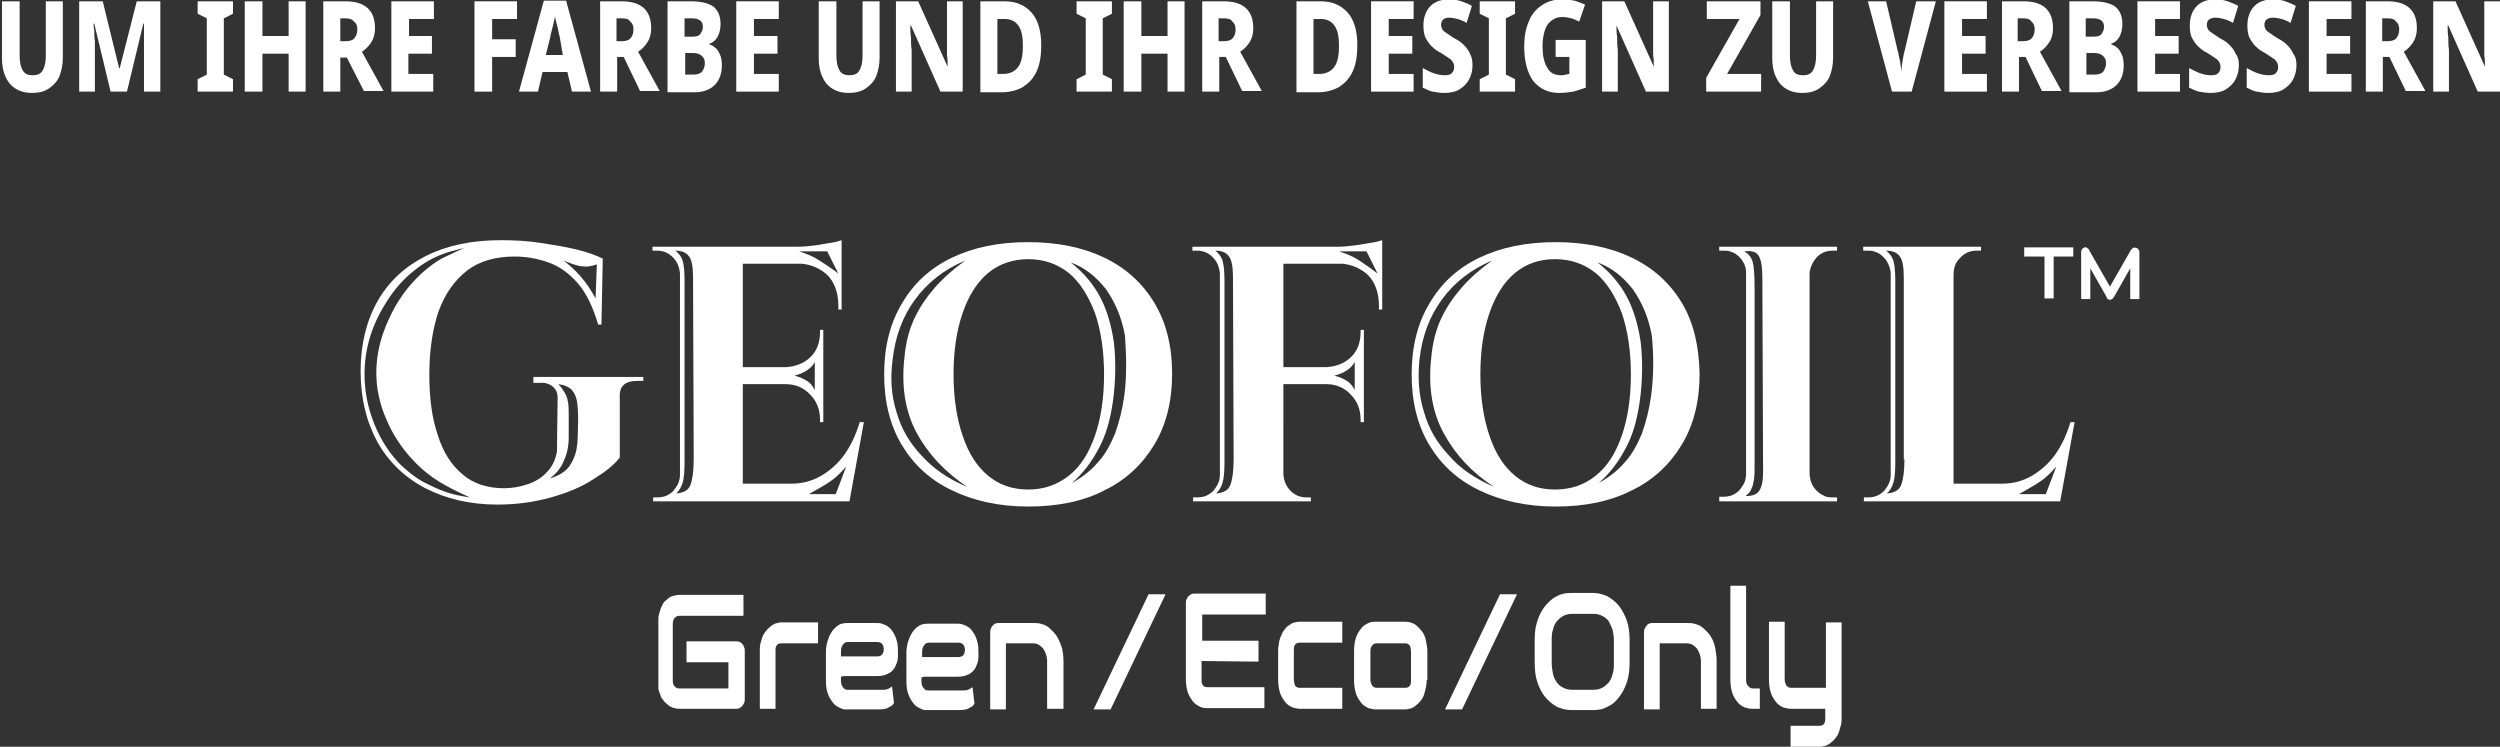 <?xml version="1.0" encoding="utf-8"?>
<!-- Generator: Adobe Illustrator 25.0.0, SVG Export Plug-In . SVG Version: 6.00 Build 0)  -->
<svg version="1.1" id="레이어_1" xmlns="http://www.w3.org/2000/svg" xmlns:xlink="http://www.w3.org/1999/xlink" x="0px"
	 y="0px" viewBox="0 0 382 114.1" style="enable-background:new 0 0 382 114.1;" xml:space="preserve">
<rect x="0" y="0" width="382" height="114.1" fill="#333333" stroke="none"/>
<style type="text/css">
	.st0{fill:#FFFFFF;}
	.st1{enable-background:new    ;}
</style>
<g>
	<g>
		<g>
			<g>
				<path class="st0" d="M81.5,57.9v0.6h0.9c0.1,0,1.4-0.2,2.3,0.8c0.6,0.7,0.5,1.5,0.5,1.7l-0.1,8c-0.2,1.2-0.7,2.3-1.5,3.1
					c-0.8,0.9-1.8,1.5-3,1.9s-2.4,0.6-3.6,0.6c-2.5,0-4.7-0.7-6.3-2.1c-1.7-1.4-3-3.4-3.8-6c-0.9-2.6-1.3-5.7-1.3-9.2
					c0-3.8,0.5-7,1.4-9.7c1-2.7,2.4-4.7,4.3-6.2s4.4-2.2,7.3-2.2c1.8,0,3.5,0.3,5.2,0.9c1.7,0.6,3.2,1.7,4.5,3.2s2.3,3.6,3.1,6.3
					h0.5l0.2-10.1c-1.1-0.5-2.4-1-4.1-1.4s-3.5-0.7-5.5-1s-4-0.4-6-0.4c-4.4,0-8.2,0.8-11.4,2.4c-3.2,1.6-5.7,3.9-7.4,6.9
					s-2.6,6.6-2.6,10.7c0,4.2,0.9,7.8,2.6,10.9c1.7,3,4.2,5.4,7.3,7c3.1,1.6,6.8,2.5,11,2.5c3,0,5.7-0.4,8.2-1.1s4.7-1.6,6.5-2.8
					c1.8-1.1,3.2-2.2,4-3.3v-9.2c-0.1-1.7,0.8-2.5,2.7-2.5h0.9v-0.6H81.5V57.9z M86.9,40.1c0.4,0.2,0.8,0.3,1.1,0.4
					c0.3,0.1,0.7,0.2,1.1,0.2c0.5,0.1,1.2,0,2.1-0.3L91,45.6c-1.5-2.8-3.1-4.4-5-5.9C86.3,39.9,86.5,40,86.9,40.1z M67.9,75.1
					c-1.1-0.4-2.1-0.9-3.3-1.5c-1.1-0.6-2.2-1.5-3.3-2.5c-1.7-1.7-3.1-3.8-4.1-6.3s-1.5-5-1.5-7.6c0-2,0.3-4,0.9-5.9
					c0.6-1.9,1.5-3.7,2.6-5.4s2.4-3.2,3.9-4.4c1.4-1.2,3-2.1,4.6-2.7c0.8-0.3,1.9-0.6,3.2-0.9c-1.3,0.6-2.4,1.1-3.4,1.6
					c-0.9,0.5-2,1.3-3,2.2c-2.2,2-3.9,4.4-5.1,7.1c-1.3,2.8-1.9,5.5-1.9,8.2c0,2.3,0.5,4.7,1.5,7c1,2.4,2.4,4.5,4.1,6.3
					c1.3,1.4,2.7,2.5,4,3.3s2.9,1.6,4.7,2.4C70.3,75.8,69,75.5,67.9,75.1z M87.9,69.4c-0.3,0.9-0.7,1.7-1.3,2.3
					c-0.6,0.6-1.5,1.1-2.6,1.4c1-0.7,1.8-1.7,2.2-2.8c0.5-1.1,0.7-2.3,0.7-3.4v-3.8c0-1.2-0.1-2-0.4-2.7c-0.3-0.6-0.7-1.2-1.2-1.7
					c0.9,0.1,1.6,0.4,2.1,0.9c0.4,0.5,0.7,1.1,0.8,2c0.1,0.8,0.2,2.2,0.1,4.1C88.3,67.2,88.2,68.5,87.9,69.4z"/>
			</g>
		</g>
		<g>
			<g>
				<path class="st0" d="M131.4,64.4c-0.6,2-1.4,3.7-2.4,5.1s-2.3,2.5-3.7,3.3c-1.3,0.7-2.7,1.1-4.3,1.1h-7.5V58.7h6.6
					c1.5,0,2.8,0.6,3.7,1.6c1,1,1.5,2.3,1.5,3.8v0.4h0.5v-8.3v-5.8h-0.5v0.3c0,1.5-0.4,2.8-1.4,3.8s-2.3,1.5-3.8,1.6h-6.6V40.3l0,0
					h9.1l0,0c1.6,0.2,2.8,0.8,3.8,1.7c1.1,1.1,1.7,2.7,1.7,4.7v0.6h0.5V36.7c-0.3,0.1-0.9,0.3-1.6,0.4c-0.8,0.1-1.6,0.3-2.5,0.4
					c-0.9,0.1-1.7,0.2-2.5,0.2H99.7v0.6h0.7c0.9,0,1.7,0.3,2.4,1c0.7,0.7,1,1.5,1.1,2.5v30.8c0,0.4-0.1,0.8-0.2,1.1
					c-0.2,0.5-0.5,0.9-0.8,1.3c-0.7,0.7-1.5,1-2.4,1h-0.7v0.6h30l2.2-12.1h-0.6L131.4,64.4L131.4,64.4z M124.5,55.3v4.3
					c-0.3-0.6-0.7-1.1-1.2-1.4c-0.5-0.3-1.1-0.6-1.9-0.8C122.9,57,124,56.3,124.5,55.3z M126.4,38.4l1.7,3.4c-1-0.8-2-1.4-2.9-2
					s-1.9-1-3.1-1.4H126.4z M106,70.2c0,1.8-0.2,3.1-0.5,3.9s-1,1.2-2.2,1.3c0.5-0.4,0.8-1,1-1.6c0.2-0.7,0.3-1.7,0.3-3.1V42.9
					c0-1.4-0.1-2.4-0.3-3.1c-0.2-0.6-0.6-1.1-1.1-1.5c1,0,1.7,0.3,2.1,0.9c0.4,0.5,0.6,1.6,0.6,3.2L106,70.2L106,70.2z M127.7,75.5
					h-4.1c1.4-0.8,2.5-1.4,3.2-1.9c0.8-0.5,1.6-1.3,2.5-2.3L127.7,75.5z"/>
			</g>
		</g>
		<g>
			<g>
				<path class="st0" d="M176.4,46.3c-1.8-3-4.3-5.3-7.6-6.9c-3.3-1.6-7.2-2.4-11.7-2.4s-8.4,0.8-11.7,2.4c-3.3,1.6-5.8,3.9-7.6,7
					c-1.8,3-2.7,6.6-2.7,10.8S136,65,137.8,68s4.3,5.3,7.6,6.9s7.2,2.5,11.7,2.5s8.5-0.8,11.7-2.5c3.3-1.6,5.8-4,7.6-7
					s2.7-6.6,2.7-10.8S178.2,49.3,176.4,46.3z M140.8,69.6c-1.8-1.9-3.1-4.1-3.8-6.6c-0.8-2.5-1-5.2-0.6-8.1
					c0.4-3.5,1.5-6.5,3.4-9.1s4.4-4.6,7.7-6c-1.8,1.3-3.4,2.7-4.7,4.2s-2.3,3-3.1,4.7s-1.3,3.7-1.5,5.9c-0.5,4.4,0.1,8.3,1.9,11.6
					c1.8,3.3,4.4,6,7.7,8.2C144.9,73.2,142.6,71.6,140.8,69.6z M157.1,74.8c-2.4,0-4.4-0.7-6.1-2.1c-1.7-1.4-3-3.4-3.9-6.1
					c-0.9-2.6-1.4-5.8-1.4-9.4c0-3.7,0.5-6.8,1.4-9.4c0.9-2.6,2.2-4.7,3.9-6.1c1.7-1.4,3.8-2.1,6.1-2.1c2.4,0,4.4,0.7,6.2,2.1
					c1.7,1.4,3,3.5,4,6.1c0.9,2.6,1.4,5.8,1.4,9.4c0,3.7-0.5,6.8-1.4,9.4s-2.2,4.7-4,6.1S159.5,74.8,157.1,74.8z M171.8,60.4
					c-0.3,2.2-0.8,4.1-1.4,5.8c-0.7,1.7-1.5,3.2-2.6,4.4c-1.1,1.3-2.4,2.3-4,3.2c1.7-1.5,3-3.2,4.1-5.3c1.1-2,1.8-4.5,2.2-7.5
					c0.4-3.1,0.4-6,0.1-8.7c-0.4-2.7-1.1-5.1-2.2-7.1c-1.1-2-2.6-3.7-4.4-5.1c2.2,0.8,3.9,2.2,5.4,4.1c1.4,2,2.4,4.3,2.9,7.1
					C172.1,54.3,172.2,57.3,171.8,60.4z"/>
			</g>
		</g>
		<g>
			<g>
				<path class="st0" d="M257,46.3c-1.8-3-4.3-5.3-7.6-6.9c-3.3-1.6-7.2-2.4-11.7-2.4s-8.4,0.8-11.7,2.4c-3.3,1.6-5.8,3.9-7.6,7
					c-1.8,3-2.7,6.6-2.7,10.8s0.9,7.8,2.7,10.8s4.3,5.3,7.6,6.9s7.2,2.5,11.7,2.5s8.4-0.8,11.7-2.5c3.3-1.6,5.8-4,7.6-7
					c1.8-3,2.7-6.6,2.7-10.8C259.6,52.9,258.8,49.3,257,46.3z M221.4,69.6c-1.8-1.9-3.1-4.1-3.8-6.6c-0.8-2.5-1-5.2-0.7-8.1
					c0.4-3.5,1.5-6.5,3.4-9.1s4.4-4.6,7.7-6c-1.8,1.3-3.4,2.7-4.7,4.2s-2.3,3-3.1,4.7s-1.3,3.7-1.5,5.9c-0.5,4.4,0.1,8.3,1.9,11.6
					c1.8,3.3,4.3,6,7.7,8.2C225.5,73.2,223.1,71.6,221.4,69.6z M237.6,74.8c-2.4,0-4.4-0.7-6.1-2.1c-1.7-1.4-3-3.4-3.9-6.1
					c-0.9-2.6-1.4-5.8-1.4-9.4c0-3.7,0.5-6.8,1.4-9.4c0.9-2.6,2.2-4.7,3.9-6.1c1.7-1.4,3.7-2.1,6.1-2.1c2.4,0,4.4,0.7,6.2,2.1
					c1.7,1.4,3,3.5,4,6.1c0.9,2.6,1.4,5.8,1.4,9.4c0,3.7-0.5,6.8-1.4,9.4s-2.2,4.7-4,6.1C242.1,74.1,240,74.8,237.6,74.8z
					 M252.3,60.4c-0.3,2.2-0.8,4.1-1.4,5.8c-0.7,1.7-1.5,3.2-2.6,4.4c-1.1,1.3-2.4,2.3-4,3.2c1.7-1.5,3-3.2,4.1-5.3
					c1.1-2,1.8-4.5,2.2-7.5c0.4-3.1,0.4-6,0.1-8.7c-0.4-2.7-1.1-5.1-2.2-7.1c-1.1-2-2.6-3.7-4.4-5.1c2.2,0.8,3.9,2.2,5.4,4.1
					c1.4,2,2.4,4.3,2.9,7.1C252.7,54.3,252.7,57.3,252.3,60.4z"/>
			</g>
		</g>
		<path class="st0" d="M316.9,39.2h-3.1v6.4h-1.4v-6.4h-3.1v-1.4h7.5v1.4H316.9z"/>
		<path class="st0" d="M326.9,45.7h-1.4V41l-2.5,4.4c-0.1,0.1-0.1,0.2-0.3,0.3c-0.1,0.1-0.2,0.1-0.3,0.1c-0.1,0-0.2,0-0.3-0.1
			c-0.1-0.1-0.2-0.1-0.2-0.3l-2.5-4.4v4.7H318v-7.2c0-0.2,0.1-0.3,0.1-0.4c0.1-0.1,0.2-0.2,0.4-0.3c0.1,0,0.1,0,0.2,0s0.2,0,0.2,0.1
			c0.1,0,0.1,0.1,0.2,0.1c0.1,0.1,0.1,0.1,0.1,0.2l3.2,5.6l3.2-5.6c0.1-0.1,0.2-0.2,0.3-0.3c0.1-0.1,0.3-0.1,0.5,0
			c0.2,0,0.3,0.1,0.4,0.3c0.1,0.1,0.1,0.3,0.1,0.4L326.9,45.7L326.9,45.7z"/>
		<g>
			<g>
				<path class="st0" d="M209.5,37.1c-0.8,0.1-1.6,0.3-2.5,0.4c-0.9,0.1-1.7,0.2-2.5,0.2h-22.3v0.6h0.7c0.9,0,1.7,0.3,2.4,1
					s1,1.5,1.1,2.5v30.8c0,0.4-0.1,0.8-0.2,1.1c-0.2,0.5-0.5,0.9-0.8,1.3c-0.7,0.7-1.5,1-2.4,1h-0.7v0.6h18V76c0,0-0.3,0-0.7,0
					c-0.9,0-1.7-0.3-2.4-1s-1-1.5-1.1-2.5l0,0V58.7h6.6c1.5,0,2.8,0.6,3.7,1.6c1,1,1.5,2.3,1.5,3.8v0.4h0.5v-8.3v-5.8h-0.5v0.3
					c0,1.5-0.4,2.8-1.4,3.8s-2.3,1.5-3.8,1.6h-6.6V40.3l0,0h9.1l0,0c1.6,0.2,2.8,0.8,3.8,1.7c1.1,1.1,1.7,2.7,1.7,4.7v0.6h0.5V36.7
					C210.8,36.8,210.3,37,209.5,37.1z M188.5,70.2c0,1.8-0.2,3.1-0.5,3.9s-1,1.2-2.2,1.3c0.5-0.4,0.8-1,1-1.6
					c0.2-0.7,0.3-1.7,0.3-3.1V42.9c0-1.4-0.1-2.4-0.3-3.1c-0.2-0.6-0.6-1.1-1.1-1.5c1,0,1.7,0.3,2.1,0.9c0.4,0.5,0.6,1.6,0.6,3.2
					L188.5,70.2L188.5,70.2z M207,55.3v4.3c-0.3-0.6-0.7-1.1-1.2-1.4c-0.5-0.3-1.1-0.6-1.9-0.8C205.4,57,206.5,56.3,207,55.3z
					 M207.7,39.8c-0.9-0.6-1.9-1-3.1-1.4h4.2l1.7,3.4C209.6,41.1,208.6,40.4,207.7,39.8z"/>
			</g>
		</g>
		<g>
			<g>
				<path class="st0" d="M277.6,39.3c0.7-0.7,1.5-1,2.4-1c0.4,0,0.7,0,0.7,0v-0.6h-16.9h-1.1v0.6h0.7c0.3,0,0.7,0,1.2,0.2
					c0.6,0.2,1,0.6,1.2,0.8c0.4,0.4,0.6,0.8,0.7,1c0.3,0.6,0.3,1.1,0.3,1.4v30.8c0,0.4-0.1,0.8-0.2,1.1c-0.2,0.5-0.5,0.9-0.8,1.3
					c-0.7,0.7-1.5,1-2.4,1h-0.7v0.7c6,0,12,0,18,0c0-0.2,0-0.4,0-0.6c-0.2,0-0.4,0-0.7,0c-0.4,0-0.8,0-1.2-0.2
					c-0.4-0.2-0.8-0.4-1.2-0.8c-0.7-0.7-1-1.5-1.1-2.5V41.7C276.6,40.8,277,40,277.6,39.3z M269.4,72.1c0,1.4-0.2,2.3-0.6,2.9
					s-1.1,0.8-2.1,0.8c0.5-0.4,0.8-0.7,0.9-1.1c0.2-0.3,0.3-0.8,0.4-1.4s0.1-1.5,0.1-2.6V43.9c0-1.9-0.1-3.2-0.3-3.9
					c-0.2-0.7-0.6-1.2-1.3-1.6c0.9-0.1,1.6,0,2,0.4s0.6,1.1,0.7,1.9c0.1,0.9,0.1,2.3,0.1,4.3L269.4,72.1L269.4,72.1z"/>
			</g>
		</g>
		<g>
			<g>
				<path class="st0" d="M316.4,64.4c-0.6,2-1.4,3.7-2.4,5.1s-2.3,2.5-3.7,3.3c-1.3,0.7-2.7,1.1-4.3,1.1h-7.5V58.7v-2.6V42.2
					c0-0.4,0-1.1,0.3-1.8c0.1-0.2,0.3-0.6,0.8-1.1c0.7-0.7,1.5-1,2.4-1c0.4,0,0.7,0,0.7,0v-0.6h-18v0.6h0.7c0.3,0,0.7,0,1.2,0.2
					c0.6,0.2,1,0.6,1.2,0.8s0.5,0.5,0.7,1c0.3,0.6,0.4,1.2,0.4,1.5v30.8c0,0.4-0.1,0.8-0.2,1.1c-0.2,0.5-0.5,0.9-0.8,1.3
					c-0.7,0.7-1.5,1-2.4,1h-0.7v0.6h30l2.2-12.1h-0.6L316.4,64.4L316.4,64.4z M291,70.2c0,1.8-0.2,3.1-0.5,3.9s-1,1.2-2.2,1.3
					c0.5-0.4,0.8-1,1-1.6c0.2-0.7,0.3-1.7,0.3-3.1V42.9c0-1.4-0.1-2.4-0.3-3.1c-0.2-0.6-0.6-1.1-1.1-1.5c1,0,1.7,0.3,2.1,0.9
					c0.4,0.5,0.6,1.6,0.6,3.2v27.8C290.9,70.2,291,70.2,291,70.2z M312.6,75.5h-4.1c1.4-0.8,2.5-1.4,3.2-1.9
					c0.8-0.5,1.6-1.3,2.5-2.3L312.6,75.5z"/>
			</g>
		</g>
	</g>
	<g>
		<path class="st0" d="M100.6,105.3c0.1,0.4,0.3,0.8,0.4,1.2c0.2,0.3,0.4,0.6,0.6,0.8c0.2,0.2,0.5,0.4,0.7,0.6
			c0.3,0.1,0.5,0.3,0.8,0.3c0.3,0.1,0.5,0.1,0.7,0.1h8.7c0.2,0,0.3,0,0.5-0.1c0.1-0.1,0.3-0.2,0.4-0.3c0.1-0.1,0.2-0.3,0.3-0.5
			c0.1-0.2,0.1-0.4,0.1-0.6v-7.3c0-0.2,0-0.4-0.1-0.6s-0.1-0.4-0.3-0.5c-0.1-0.1-0.2-0.3-0.4-0.3c-0.2-0.1-0.3-0.1-0.5-0.1h-7.6v3.2
			h6.4v4h-7.5c-0.3,0-0.5-0.1-0.7-0.3c-0.2-0.2-0.3-0.5-0.3-0.9v-8.6c0-0.4,0.1-0.8,0.3-1c0.2-0.2,0.4-0.3,0.7-0.3h9.8v-3.2h-9.8
			c-0.4,0-0.8,0.1-1.1,0.2c-0.3,0.1-0.6,0.3-0.9,0.6c-0.3,0.2-0.5,0.5-0.6,0.8c-0.2,0.3-0.3,0.6-0.4,1c-0.1,0.3-0.2,0.7-0.2,1V105.3
			z"/>
		<path class="st0" d="M124.8,98.3h-5.4c-0.3,0-0.6,0.1-0.7,0.3c-0.2,0.2-0.2,0.5-0.2,0.9v8.8h-2.4v-8.8c0-0.5,0-1,0.2-1.5
			c0.1-0.4,0.2-0.8,0.4-1.1c0.2-0.3,0.4-0.6,0.6-0.8c0.2-0.2,0.5-0.4,0.7-0.6c0.3-0.1,0.5-0.3,0.8-0.3c0.3-0.1,0.5-0.1,0.7-0.1h5.5
			v3.2H124.8z"/>
		<path class="st0" d="M162.4,108.3H160V101c0-0.4-0.1-0.8-0.2-1.1c-0.1-0.3-0.3-0.6-0.4-0.8c-0.2-0.2-0.4-0.4-0.7-0.6
			c-0.2-0.1-0.5-0.2-0.8-0.2h-4.2v10.1h-2.4V96.7c0-0.2,0-0.4,0.1-0.6s0.1-0.4,0.3-0.5c0.1-0.1,0.2-0.3,0.4-0.3
			c0.1-0.1,0.3-0.1,0.5-0.1h5.4c0.3,0,0.6,0,1,0.1c0.3,0.1,0.7,0.2,1,0.4c0.3,0.2,0.6,0.5,0.9,0.8s0.6,0.7,0.8,1.1s0.4,0.9,0.6,1.5
			c0.1,0.6,0.2,1.2,0.2,1.9v7.3H162.4z"/>
		<path class="st0" d="M178.1,90.8l-8.4,17.6h-2.6l8.4-17.6H178.1z"/>
		<path class="st0" d="M192.3,101.1v-3.2h-8.6v-4h9.7v-3.2h-10.9c-0.2,0-0.3,0-0.5,0.1c-0.1,0.1-0.3,0.2-0.4,0.3
			c-0.1,0.1-0.2,0.3-0.3,0.5s-0.1,0.4-0.1,0.6v11.5c0,0.8,0.1,1.5,0.3,2.1s0.5,1,0.8,1.4s0.7,0.6,1.1,0.8c0.4,0.2,0.8,0.2,1.1,0.2
			h8.7V105h-8.7c-0.3,0-0.6-0.1-0.7-0.3c-0.2-0.2-0.2-0.5-0.2-1V101L192.3,101.1L192.3,101.1z"/>
		<path class="st0" d="M205.1,108.3h-6.5c-0.3,0-0.7-0.1-1.1-0.2c-0.4-0.2-0.8-0.4-1.1-0.8s-0.6-0.8-0.8-1.4s-0.3-1.3-0.3-2.1v-4.3
			c0-0.3,0-0.6,0.1-1c0-0.3,0.1-0.7,0.2-1c0.1-0.3,0.3-0.6,0.4-0.9c0.2-0.3,0.4-0.6,0.6-0.8c0.3-0.2,0.5-0.4,0.9-0.6
			c0.3-0.1,0.7-0.2,1.1-0.2h6.5v3.2h-6.5c-0.3,0-0.6,0.1-0.7,0.3c-0.2,0.2-0.2,0.5-0.2,1v4.3c0,0.4,0.1,0.7,0.2,1
			c0.2,0.2,0.4,0.3,0.7,0.3h6.5L205.1,108.3L205.1,108.3z"/>
		<path class="st0" d="M218,103.9c0,0.6-0.1,1-0.2,1.5c-0.1,0.4-0.2,0.8-0.4,1.2c-0.2,0.3-0.4,0.6-0.6,0.8c-0.2,0.2-0.5,0.4-0.7,0.6
			c-0.2,0.1-0.5,0.3-0.8,0.3c-0.3,0.1-0.5,0.1-0.7,0.1h-4.4c-0.3,0-0.7-0.1-1.1-0.2c-0.4-0.2-0.8-0.4-1.1-0.8s-0.6-0.8-0.8-1.4
			s-0.3-1.3-0.3-2.1v-4.4c0-0.8,0.1-1.5,0.3-2.1s0.5-1,0.8-1.4s0.7-0.6,1.1-0.8c0.4-0.2,0.8-0.2,1.1-0.2h4.4c0.6,0,1.1,0.1,1.6,0.4
			c0.4,0.3,0.8,0.7,1.1,1.1s0.5,0.9,0.6,1.5c0.1,0.5,0.2,1,0.2,1.5v4.4H218z M215.6,99.6c0-0.4-0.1-0.8-0.2-1
			c-0.2-0.2-0.4-0.3-0.7-0.3h-4.3c-0.3,0-0.6,0.1-0.7,0.3c-0.2,0.2-0.3,0.5-0.3,0.9v4.3c0,0.4,0.1,0.7,0.3,1
			c0.2,0.2,0.4,0.3,0.7,0.3h4.3c0.3,0,0.6-0.1,0.7-0.3c0.2-0.2,0.2-0.5,0.2-1V99.6z"/>
		<path class="st0" d="M231.8,90.8l-8.4,17.6h-2.6l8.4-17.6H231.8z"/>
		<path class="st0" d="M249,101.2c0,1.1-0.1,2.1-0.4,3c-0.3,0.9-0.7,1.7-1.2,2.3c-0.5,0.7-1.1,1.2-1.8,1.5c-0.7,0.4-1.4,0.5-2.2,0.5
			h-3.3c-0.8,0-1.5-0.2-2.2-0.5c-0.7-0.4-1.3-0.9-1.8-1.5s-0.9-1.4-1.2-2.3s-0.4-1.9-0.4-3v-3.4c0-1.1,0.1-2,0.4-2.9
			c0.3-0.9,0.7-1.7,1.2-2.3c0.5-0.6,1.1-1.2,1.8-1.5c0.7-0.4,1.4-0.5,2.2-0.5h3.3c0.8,0,1.5,0.2,2.2,0.5c0.7,0.4,1.3,0.9,1.8,1.5
			c0.5,0.7,0.9,1.4,1.2,2.3s0.4,1.9,0.4,2.9V101.2z M246.6,97.9c0-0.6-0.1-1.2-0.2-1.7c-0.2-0.5-0.4-0.9-0.6-1.3
			c-0.3-0.4-0.6-0.6-1-0.8c-0.4-0.2-0.8-0.3-1.3-0.3h-3.3c-0.5,0-0.9,0.1-1.3,0.3c-0.4,0.2-0.7,0.5-1,0.8c-0.3,0.4-0.5,0.8-0.6,1.3
			c-0.2,0.5-0.2,1.1-0.2,1.7v3.4c0,0.6,0.1,1.2,0.2,1.7s0.4,1,0.6,1.3c0.3,0.4,0.6,0.6,1,0.8c0.4,0.2,0.8,0.3,1.3,0.3h3.3
			c0.5,0,0.9-0.1,1.3-0.3c0.4-0.2,0.7-0.5,1-0.8c0.3-0.4,0.5-0.8,0.6-1.3c0.2-0.5,0.2-1.1,0.2-1.7V97.9z"/>
		<path class="st0" d="M262.3,108.3h-2.4V101c0-0.4-0.1-0.8-0.2-1.1c-0.1-0.3-0.3-0.6-0.4-0.8c-0.2-0.2-0.4-0.4-0.7-0.6
			c-0.3-0.1-0.5-0.2-0.8-0.2h-4.2v10.1h-2.4V96.7c0-0.2,0-0.4,0.1-0.6s0.2-0.4,0.3-0.5s0.2-0.3,0.4-0.3c0.1-0.1,0.3-0.1,0.5-0.1h5.4
			c0.3,0,0.6,0,1,0.1c0.3,0.1,0.7,0.2,1,0.4c0.3,0.2,0.6,0.5,0.9,0.8s0.6,0.7,0.8,1.1c0.2,0.4,0.4,0.9,0.5,1.5s0.2,1.2,0.2,1.9
			V108.3z"/>
		<path class="st0" d="M268.8,108.3h-1.1c-0.4,0-0.7-0.1-1.1-0.2c-0.4-0.2-0.8-0.4-1.1-0.8c-0.3-0.4-0.6-0.8-0.8-1.4
			c-0.2-0.6-0.3-1.3-0.3-2.1V89.5h2.4v14.4c0,0.4,0.1,0.7,0.3,0.9c0.2,0.2,0.4,0.4,0.7,0.4h1.1v3.1H268.8z"/>
		<path class="st0" d="M279,105.1v-10h2.4v14.5c0,0.5,0,1-0.2,1.5c-0.1,0.4-0.2,0.8-0.4,1.2c-0.2,0.3-0.4,0.6-0.6,0.8
			c-0.2,0.2-0.5,0.4-0.7,0.6c-0.3,0.1-0.5,0.3-0.8,0.3c-0.3,0.1-0.5,0.1-0.7,0.1h-4.4v-3.2h4.4c0.3,0,0.6-0.1,0.7-0.3
			c0.2-0.2,0.2-0.5,0.2-1v-1.3l0,0h-5.3c-0.3,0-0.7-0.1-1.1-0.2c-0.4-0.2-0.8-0.4-1.1-0.8c-0.3-0.4-0.6-0.8-0.8-1.4
			c-0.2-0.6-0.3-1.3-0.3-2.1V95h2.4v8.8c0,0.4,0.1,0.7,0.3,1c0.2,0.2,0.4,0.3,0.7,0.3L279,105.1"/>
		<g>
			<g>
				<path class="st0" d="M128.9,103.3h5c0.3,0,0.7,0,1.1-0.1c0.3-0.1,0.7-0.2,1.1-0.5c0.5-0.4,0.7-0.8,0.8-1.1
					c0.4-0.8,0.3-1.5,0.3-2.1c0-0.5,0-1.2-0.3-2c-0.2-0.6-0.5-1-0.8-1.4c-0.3-0.3-0.7-0.6-1.1-0.7c-0.4-0.2-0.7-0.2-1.1-0.2h-4.4
					c-0.6,0-1.1,0.1-1.5,0.4c-0.4,0.3-0.8,0.7-1,1.1c-0.3,0.4-0.4,0.9-0.6,1.4c-0.1,0.5-0.2,1-0.2,1.4v4.5c0,0.8,0.1,1.5,0.3,2
					c0.2,0.6,0.5,1,0.8,1.4s0.7,0.6,1.1,0.8c0.4,0.2,0.7,0.2,0.7,0.2h2.8h2.3c0.7,0,1.2-0.1,1.4-0.2s0.5-0.3,0.7-0.4l0,0
					c0,0,0.2-0.2,0.3-0.4l-0.3-2.5c-0.2,0.1-0.4,0.3-0.7,0.4s-0.5,0.1-0.7,0.1h-5.4c-0.3,0-0.5-0.1-0.7-0.4c-0.2-0.2-0.3-0.6-0.3-1
					v-0.6L128.9,103.3z M128.5,100.3v-0.8c0-0.4,0.1-0.7,0.3-1s0.4-0.4,0.8-0.4h4.4c0.1,0,0.3,0,0.5,0.1c0.1,0,0.2,0.1,0.3,0.2
					c0.1,0.2,0.2,0.3,0.2,0.5c0.1,0.3,0,0.5,0,0.6c0,0.2-0.1,0.3-0.2,0.5c-0.1,0.1-0.2,0.2-0.3,0.2c-0.2,0.1-0.4,0.1-0.5,0.1
					L128.5,100.3z"/>
			</g>
		</g>
		<g>
			<g>
				<path class="st0" d="M141.2,103.4h5c0.3,0,0.7,0,1.1-0.1c0.3-0.1,0.7-0.2,1.1-0.5c0.5-0.4,0.7-0.8,0.8-1.1
					c0.4-0.8,0.3-1.5,0.3-2.1c0-0.5,0-1.2-0.3-2c-0.2-0.6-0.5-1-0.8-1.4c-0.3-0.3-0.7-0.6-1.1-0.7c-0.4-0.2-0.7-0.2-1.1-0.2h-4.4
					c-0.6,0-1.1,0.1-1.5,0.4s-0.8,0.7-1,1.1c-0.3,0.4-0.4,0.9-0.6,1.4c-0.1,0.5-0.2,1-0.2,1.4v4.5c0,0.8,0.1,1.5,0.3,2
					c0.2,0.6,0.5,1,0.8,1.4s0.7,0.6,1.1,0.8c0.4,0.2,0.7,0.2,0.7,0.2h2.8h2.3c0.7,0,1.2-0.1,1.4-0.2s0.5-0.3,0.7-0.4l0,0
					c0,0,0.2-0.2,0.3-0.4l-0.3-2.5c-0.2,0.1-0.4,0.3-0.7,0.4s-0.5,0.1-0.7,0.1h-5.4c-0.3,0-0.5-0.1-0.7-0.4c-0.2-0.2-0.3-0.6-0.3-1
					v-0.6L141.2,103.4z M140.9,100.4v-0.8c0-0.4,0.1-0.7,0.3-1s0.4-0.4,0.8-0.4h4.4c0.1,0,0.3,0,0.5,0.1c0.1,0,0.2,0.1,0.3,0.2
					c0.1,0.2,0.2,0.3,0.2,0.5c0.1,0.3,0,0.5,0,0.6c0,0.2-0.1,0.3-0.2,0.5c-0.1,0.1-0.2,0.2-0.3,0.2c-0.2,0.1-0.4,0.1-0.5,0.1
					L140.9,100.4z"/>
			</g>
		</g>
	</g>
	<g class="st1">
		<path class="st0" d="M9.6,8.8c0,1.1-0.2,2-0.5,2.8c-0.3,0.8-0.9,1.4-1.6,1.9c-0.7,0.5-1.6,0.7-2.6,0.7c-1.5,0-2.6-0.5-3.4-1.4
			c-0.8-1-1.2-2.3-1.2-3.9V0.2h2.7v8.3c0,1.1,0.2,1.8,0.5,2.3c0.3,0.5,0.8,0.7,1.5,0.7c0.7,0,1.2-0.2,1.5-0.7
			c0.3-0.5,0.5-1.2,0.5-2.3V0.2h2.6V8.8z"/>
		<path class="st0" d="M16.9,14L14.4,3.6h-0.1c0,0.3,0,0.6,0.1,1.1c0,0.5,0,1,0.1,1.6c0,0.6,0,1.1,0,1.5V14h-2.4V0.2h3.6l2.5,10.2
			h0.1l2.6-10.2h3.6V14h-2.5V7.7c0-0.4,0-0.9,0-1.5c0-0.5,0-1,0-1.5c0-0.5,0-0.9,0-1.1h-0.1L19.4,14H16.9z"/>
		<path class="st0" d="M35.6,14h-5.4v-1.9l1.4-0.7V2.8l-1.4-0.7V0.2h5.4v1.9l-1.4,0.7v8.6l1.4,0.7V14z"/>
		<path class="st0" d="M46.7,14h-2.6V8.2h-4V14h-2.7V0.2h2.7v5.3h4V0.2h2.6V14z"/>
		<path class="st0" d="M52.8,0.2c3,0,4.5,1.4,4.5,4.1c0,0.9-0.2,1.6-0.6,2.2c-0.4,0.6-0.9,1.1-1.4,1.4l3.3,6h-3L53,8.8h-1V14h-2.6
			V0.2H52.8z M52.7,2.8H52v3.5h0.7c0.6,0,1.1-0.1,1.4-0.4c0.3-0.3,0.5-0.8,0.5-1.4c0-0.6-0.2-1-0.5-1.2C53.8,2.9,53.3,2.8,52.7,2.8z
			"/>
		<path class="st0" d="M66.3,14h-6.5V0.2h6.5v2.7h-3.8v2.6H66v2.7h-3.6v3.1h3.8V14z"/>
		<path class="st0" d="M75.1,14h-2.6V0.2h6.5v2.7h-3.8V6h3.6v2.7h-3.6V14z"/>
		<path class="st0" d="M87.4,14l-0.7-3h-3.8l-0.7,3h-2.9l3.8-13.9h3.4L90.3,14H87.4z M85.5,5.5c-0.1-0.2-0.1-0.5-0.2-0.9
			c-0.1-0.4-0.2-0.8-0.3-1.2c-0.1-0.4-0.2-0.8-0.2-1c0,0.3-0.1,0.6-0.2,1.1c-0.1,0.4-0.2,0.8-0.3,1.2c-0.1,0.4-0.2,0.7-0.2,0.9
			l-0.7,2.8h2.6L85.5,5.5z"/>
		<path class="st0" d="M95,0.2c3,0,4.5,1.4,4.5,4.1c0,0.9-0.2,1.6-0.6,2.2c-0.4,0.6-0.9,1.1-1.4,1.4l3.3,6h-3l-2.5-5.2h-1V14h-2.6
			V0.2H95z M94.9,2.8h-0.7v3.5h0.7c0.6,0,1.1-0.1,1.4-0.4c0.3-0.3,0.5-0.8,0.5-1.4c0-0.6-0.2-1-0.5-1.2C96.1,2.9,95.6,2.8,94.9,2.8z
			"/>
		<path class="st0" d="M105.6,0.2c1.5,0,2.7,0.3,3.4,0.8c0.7,0.6,1.1,1.4,1.1,2.7c0,0.8-0.2,1.5-0.5,2c-0.3,0.5-0.7,0.8-1.2,1v0.1
			c0.3,0.1,0.6,0.2,0.9,0.5c0.3,0.2,0.5,0.6,0.7,1c0.2,0.4,0.3,1,0.3,1.7c0,1.3-0.4,2.3-1.1,3c-0.7,0.7-1.8,1.1-3,1.1H102V0.2H105.6
			z M105.8,5.6c0.6,0,1-0.1,1.2-0.4c0.2-0.3,0.4-0.6,0.4-1.1c0-0.9-0.6-1.3-1.7-1.3h-1.1v2.8H105.8z M104.7,8.1v3.3h1.3
			c0.6,0,1.1-0.2,1.3-0.5c0.2-0.3,0.4-0.7,0.4-1.2c0-0.5-0.1-0.8-0.4-1.1s-0.7-0.5-1.4-0.5H104.7z"/>
		<path class="st0" d="M119,14h-6.5V0.2h6.5v2.7h-3.8v2.6h3.6v2.7h-3.6v3.1h3.8V14z"/>
		<path class="st0" d="M134.4,8.8c0,1.1-0.2,2-0.5,2.8c-0.3,0.8-0.9,1.4-1.6,1.9c-0.7,0.5-1.6,0.7-2.6,0.7c-1.5,0-2.6-0.5-3.4-1.4
			c-0.8-1-1.2-2.3-1.2-3.9V0.2h2.7v8.3c0,1.1,0.2,1.8,0.5,2.3c0.3,0.5,0.8,0.7,1.5,0.7c0.7,0,1.2-0.2,1.5-0.7
			c0.3-0.5,0.5-1.2,0.5-2.3V0.2h2.6V8.8z"/>
		<path class="st0" d="M147.1,14h-3.4l-4.5-10.1h-0.1c0,0.6,0,1.2,0.1,1.8c0,0.7,0,1.3,0.1,1.9V14h-2.4V0.2h3.4l4.5,10h0
			c0-0.6,0-1.2-0.1-1.8c0-0.6,0-1.2,0-1.8V0.2h2.4V14z"/>
		<path class="st0" d="M159.1,6.9c0,1.6-0.2,2.9-0.7,4c-0.5,1.1-1.2,1.8-2.1,2.4c-0.9,0.5-2,0.8-3.2,0.8h-3.3V0.2h3.7
			c1.8,0,3.1,0.6,4.1,1.7C158.6,3,159.1,4.7,159.1,6.9z M156.3,7c0-1.4-0.2-2.4-0.7-3.1c-0.5-0.7-1.2-1-2.1-1h-1.1v8.4h0.9
			c1,0,1.8-0.4,2.3-1.1C156.1,9.5,156.3,8.4,156.3,7z"/>
		<path class="st0" d="M169.9,14h-5.4v-1.9l1.4-0.7V2.8l-1.4-0.7V0.2h5.4v1.9l-1.4,0.7v8.6l1.4,0.7V14z"/>
		<path class="st0" d="M181,14h-2.6V8.2h-4V14h-2.7V0.2h2.7v5.3h4V0.2h2.6V14z"/>
		<path class="st0" d="M187,0.2c3,0,4.5,1.4,4.5,4.1c0,0.9-0.2,1.6-0.6,2.2c-0.4,0.6-0.9,1.1-1.4,1.4l3.3,6h-3l-2.5-5.2h-1V14h-2.6
			V0.2H187z M186.9,2.8h-0.7v3.5h0.7c0.6,0,1.1-0.1,1.4-0.4c0.3-0.3,0.5-0.8,0.5-1.4c0-0.6-0.2-1-0.5-1.2
			C188.1,2.9,187.6,2.8,186.9,2.8z"/>
		<path class="st0" d="M207.4,6.9c0,1.6-0.2,2.9-0.7,4c-0.5,1.1-1.2,1.8-2.1,2.4c-0.9,0.5-2,0.8-3.2,0.8h-3.3V0.2h3.7
			c1.8,0,3.1,0.6,4.1,1.7C206.9,3,207.4,4.7,207.4,6.9z M204.6,7c0-1.4-0.2-2.4-0.7-3.1c-0.5-0.7-1.2-1-2.1-1h-1.1v8.4h0.9
			c1,0,1.8-0.4,2.3-1.1C204.4,9.5,204.6,8.4,204.6,7z"/>
		<path class="st0" d="M216,14h-6.5V0.2h6.5v2.7h-3.8v2.6h3.6v2.7h-3.6v3.1h3.8V14z"/>
		<path class="st0" d="M225,10c0,0.8-0.2,1.5-0.5,2.1c-0.3,0.6-0.8,1.1-1.4,1.5c-0.6,0.4-1.4,0.6-2.4,0.6c-0.7,0-1.2-0.1-1.8-0.2
			c-0.5-0.1-1-0.4-1.5-0.6v-3c0.6,0.3,1.1,0.6,1.7,0.8c0.6,0.2,1.1,0.3,1.7,0.3c0.5,0,0.9-0.1,1.1-0.4c0.2-0.2,0.3-0.5,0.3-0.9
			c0-0.4-0.2-0.8-0.5-1.1c-0.4-0.3-0.9-0.6-1.5-1c-0.4-0.2-0.9-0.5-1.3-0.9c-0.4-0.3-0.7-0.8-1-1.3c-0.3-0.5-0.4-1.2-0.4-2
			c0-1.3,0.4-2.3,1.1-3c0.7-0.7,1.7-1,2.9-1c0.6,0,1.2,0.1,1.8,0.3c0.6,0.2,1.1,0.4,1.6,0.7l-0.8,2.6c-0.5-0.3-1-0.5-1.4-0.6
			c-0.4-0.1-0.8-0.2-1.3-0.2c-0.4,0-0.7,0.1-0.9,0.3c-0.2,0.2-0.3,0.5-0.3,0.8c0,0.3,0.1,0.5,0.2,0.7c0.1,0.2,0.4,0.4,0.7,0.6
			c0.3,0.2,0.7,0.5,1.2,0.8c0.6,0.3,1,0.6,1.4,1c0.4,0.4,0.7,0.8,0.9,1.3C224.9,8.7,225,9.3,225,10z"/>
		<path class="st0" d="M231.5,14h-5.4v-1.9l1.4-0.7V2.8l-1.4-0.7V0.2h5.4v1.9l-1.4,0.7v8.6l1.4,0.7V14z"/>
		<path class="st0" d="M237.7,6.1h4.6v7.3c-0.6,0.2-1.2,0.4-1.9,0.6c-0.7,0.1-1.4,0.2-2.2,0.2c-1.6,0-2.9-0.6-3.9-1.8
			c-0.9-1.2-1.4-3-1.4-5.3c0-1.4,0.2-2.7,0.7-3.8c0.4-1.1,1.1-1.9,2-2.5s1.9-0.9,3.2-0.9c0.6,0,1.2,0.1,1.8,0.2
			c0.6,0.2,1.1,0.4,1.6,0.6l-0.9,2.6c-0.4-0.2-0.8-0.4-1.2-0.5c-0.4-0.1-0.9-0.2-1.4-0.2c-0.7,0-1.2,0.2-1.7,0.6
			c-0.5,0.4-0.8,0.9-1,1.6c-0.2,0.7-0.3,1.4-0.3,2.3c0,1.3,0.2,2.4,0.7,3.2c0.4,0.8,1.1,1.2,2.1,1.2c0.3,0,0.5,0,0.7-0.1
			c0.2,0,0.4-0.1,0.6-0.1V8.7h-2.1V6.1z"/>
		<path class="st0" d="M254.9,14h-3.4L247,3.9H247c0,0.6,0,1.2,0.1,1.8c0,0.7,0,1.3,0.1,1.9V14h-2.4V0.2h3.4l4.5,10h0
			c0-0.6,0-1.2-0.1-1.8c0-0.6,0-1.2,0-1.8V0.2h2.4V14z"/>
		<path class="st0" d="M269.1,14h-8.4v-2.1l5.1-9h-5V0.2h8.2v2.1l-5.1,9h5.2V14z"/>
		<path class="st0" d="M280.1,8.8c0,1.1-0.2,2-0.5,2.8c-0.3,0.8-0.9,1.4-1.6,1.9c-0.7,0.5-1.6,0.7-2.6,0.7c-1.5,0-2.6-0.5-3.4-1.4
			c-0.8-1-1.2-2.3-1.2-3.9V0.2h2.7v8.3c0,1.1,0.2,1.8,0.5,2.3c0.3,0.5,0.8,0.7,1.5,0.7c0.7,0,1.2-0.2,1.5-0.7s0.5-1.2,0.5-2.3V0.2
			h2.6V8.8z"/>
		<path class="st0" d="M295.8,0.2L292.1,14h-3l-3.7-13.8h2.8l1.8,7.7c0.1,0.2,0.1,0.5,0.2,0.9c0.1,0.4,0.2,0.8,0.2,1.2
			c0.1,0.4,0.1,0.8,0.1,1c0-0.3,0.1-0.6,0.1-1c0.1-0.4,0.1-0.8,0.2-1.2c0.1-0.4,0.1-0.7,0.2-0.9l1.8-7.7H295.8z"/>
		<path class="st0" d="M303.6,14h-6.5V0.2h6.5v2.7h-3.8v2.6h3.6v2.7h-3.6v3.1h3.8V14z"/>
		<path class="st0" d="M309.2,0.2c3,0,4.5,1.4,4.5,4.1c0,0.9-0.2,1.6-0.6,2.2c-0.4,0.6-0.9,1.1-1.4,1.4l3.3,6h-3l-2.5-5.2h-1V14
			h-2.6V0.2H309.2z M309,2.8h-0.7v3.5h0.7c0.6,0,1.1-0.1,1.4-0.4c0.3-0.3,0.5-0.8,0.5-1.4c0-0.6-0.2-1-0.5-1.2
			C310.2,2.9,309.7,2.8,309,2.8z"/>
		<path class="st0" d="M319.8,0.2c1.5,0,2.7,0.3,3.4,0.8c0.7,0.6,1.1,1.4,1.1,2.7c0,0.8-0.2,1.5-0.5,2c-0.3,0.5-0.7,0.8-1.2,1v0.1
			c0.3,0.1,0.6,0.2,0.9,0.5c0.3,0.2,0.5,0.6,0.7,1c0.2,0.4,0.3,1,0.3,1.7c0,1.3-0.4,2.3-1.1,3c-0.7,0.7-1.8,1.1-3,1.1h-4.2V0.2
			H319.8z M319.9,5.6c0.6,0,1-0.1,1.2-0.4c0.2-0.3,0.4-0.6,0.4-1.1c0-0.9-0.6-1.3-1.7-1.3h-1.1v2.8H319.9z M318.8,8.1v3.3h1.3
			c0.6,0,1.1-0.2,1.3-0.5c0.2-0.3,0.4-0.7,0.4-1.2c0-0.5-0.1-0.8-0.4-1.1s-0.7-0.5-1.4-0.5H318.8z"/>
		<path class="st0" d="M333.1,14h-6.5V0.2h6.5v2.7h-3.8v2.6h3.6v2.7h-3.6v3.1h3.8V14z"/>
		<path class="st0" d="M342.1,10c0,0.8-0.2,1.5-0.5,2.1c-0.3,0.6-0.8,1.1-1.4,1.5c-0.6,0.4-1.4,0.6-2.4,0.6c-0.7,0-1.2-0.1-1.8-0.2
			c-0.5-0.1-1-0.4-1.5-0.6v-3c0.6,0.3,1.1,0.6,1.7,0.8c0.6,0.2,1.1,0.3,1.7,0.3c0.5,0,0.9-0.1,1.1-0.4c0.2-0.2,0.3-0.5,0.3-0.9
			c0-0.4-0.2-0.8-0.5-1.1c-0.4-0.3-0.9-0.6-1.5-1c-0.4-0.2-0.9-0.5-1.3-0.9c-0.4-0.3-0.7-0.8-1-1.3c-0.3-0.5-0.4-1.2-0.4-2
			c0-1.3,0.4-2.3,1.1-3c0.7-0.7,1.7-1,2.9-1c0.6,0,1.2,0.1,1.8,0.3c0.5,0.2,1.1,0.4,1.6,0.7l-0.8,2.6c-0.5-0.3-1-0.5-1.4-0.6
			c-0.4-0.1-0.8-0.2-1.3-0.2c-0.4,0-0.7,0.1-1,0.3c-0.2,0.2-0.3,0.5-0.3,0.8c0,0.3,0.1,0.5,0.2,0.7c0.1,0.2,0.4,0.4,0.7,0.6
			c0.3,0.2,0.7,0.5,1.2,0.8c0.6,0.3,1,0.6,1.4,1c0.4,0.4,0.7,0.8,0.9,1.3C342,8.7,342.1,9.3,342.1,10z"/>
		<path class="st0" d="M350.9,10c0,0.8-0.2,1.5-0.5,2.1c-0.3,0.6-0.8,1.1-1.4,1.5s-1.4,0.6-2.4,0.6c-0.7,0-1.2-0.1-1.8-0.2
			s-1-0.4-1.5-0.6v-3c0.6,0.3,1.1,0.6,1.7,0.8c0.6,0.2,1.1,0.3,1.7,0.3c0.5,0,0.9-0.1,1.1-0.4c0.2-0.2,0.3-0.5,0.3-0.9
			c0-0.4-0.2-0.8-0.5-1.1c-0.4-0.3-0.9-0.6-1.5-1c-0.4-0.2-0.9-0.5-1.3-0.9c-0.4-0.3-0.7-0.8-1-1.3c-0.3-0.5-0.4-1.2-0.4-2
			c0-1.3,0.4-2.3,1.1-3c0.7-0.7,1.7-1,2.9-1c0.6,0,1.2,0.1,1.8,0.3c0.5,0.2,1.1,0.4,1.6,0.7L350,3.5c-0.5-0.3-1-0.5-1.4-0.6
			c-0.4-0.1-0.8-0.2-1.3-0.2c-0.4,0-0.7,0.1-1,0.3c-0.2,0.2-0.3,0.5-0.3,0.8c0,0.3,0.1,0.5,0.2,0.7c0.1,0.2,0.4,0.4,0.7,0.6
			c0.3,0.2,0.7,0.5,1.2,0.8c0.6,0.3,1,0.6,1.4,1c0.4,0.4,0.7,0.8,0.9,1.3C350.8,8.7,350.9,9.3,350.9,10z"/>
		<path class="st0" d="M359.3,14h-6.5V0.2h6.5v2.7h-3.8v2.6h3.6v2.7h-3.6v3.1h3.8V14z"/>
		<path class="st0" d="M364.8,0.2c3,0,4.5,1.4,4.5,4.1c0,0.9-0.2,1.6-0.6,2.2c-0.4,0.6-0.9,1.1-1.4,1.4l3.3,6h-3l-2.5-5.2h-1V14
			h-2.6V0.2H364.8z M364.7,2.8h-0.7v3.5h0.7c0.6,0,1.1-0.1,1.4-0.4c0.3-0.3,0.5-0.8,0.5-1.4c0-0.6-0.2-1-0.5-1.2
			C365.9,2.9,365.4,2.8,364.7,2.8z"/>
		<path class="st0" d="M382,14h-3.4l-4.5-10.1H374c0,0.6,0,1.2,0.1,1.8c0,0.7,0,1.3,0.1,1.9V14h-2.4V0.2h3.4l4.5,10h0
			c0-0.6,0-1.2-0.1-1.8c0-0.6,0-1.2,0-1.8V0.2h2.4V14z"/>
	</g>
</g>
</svg>
